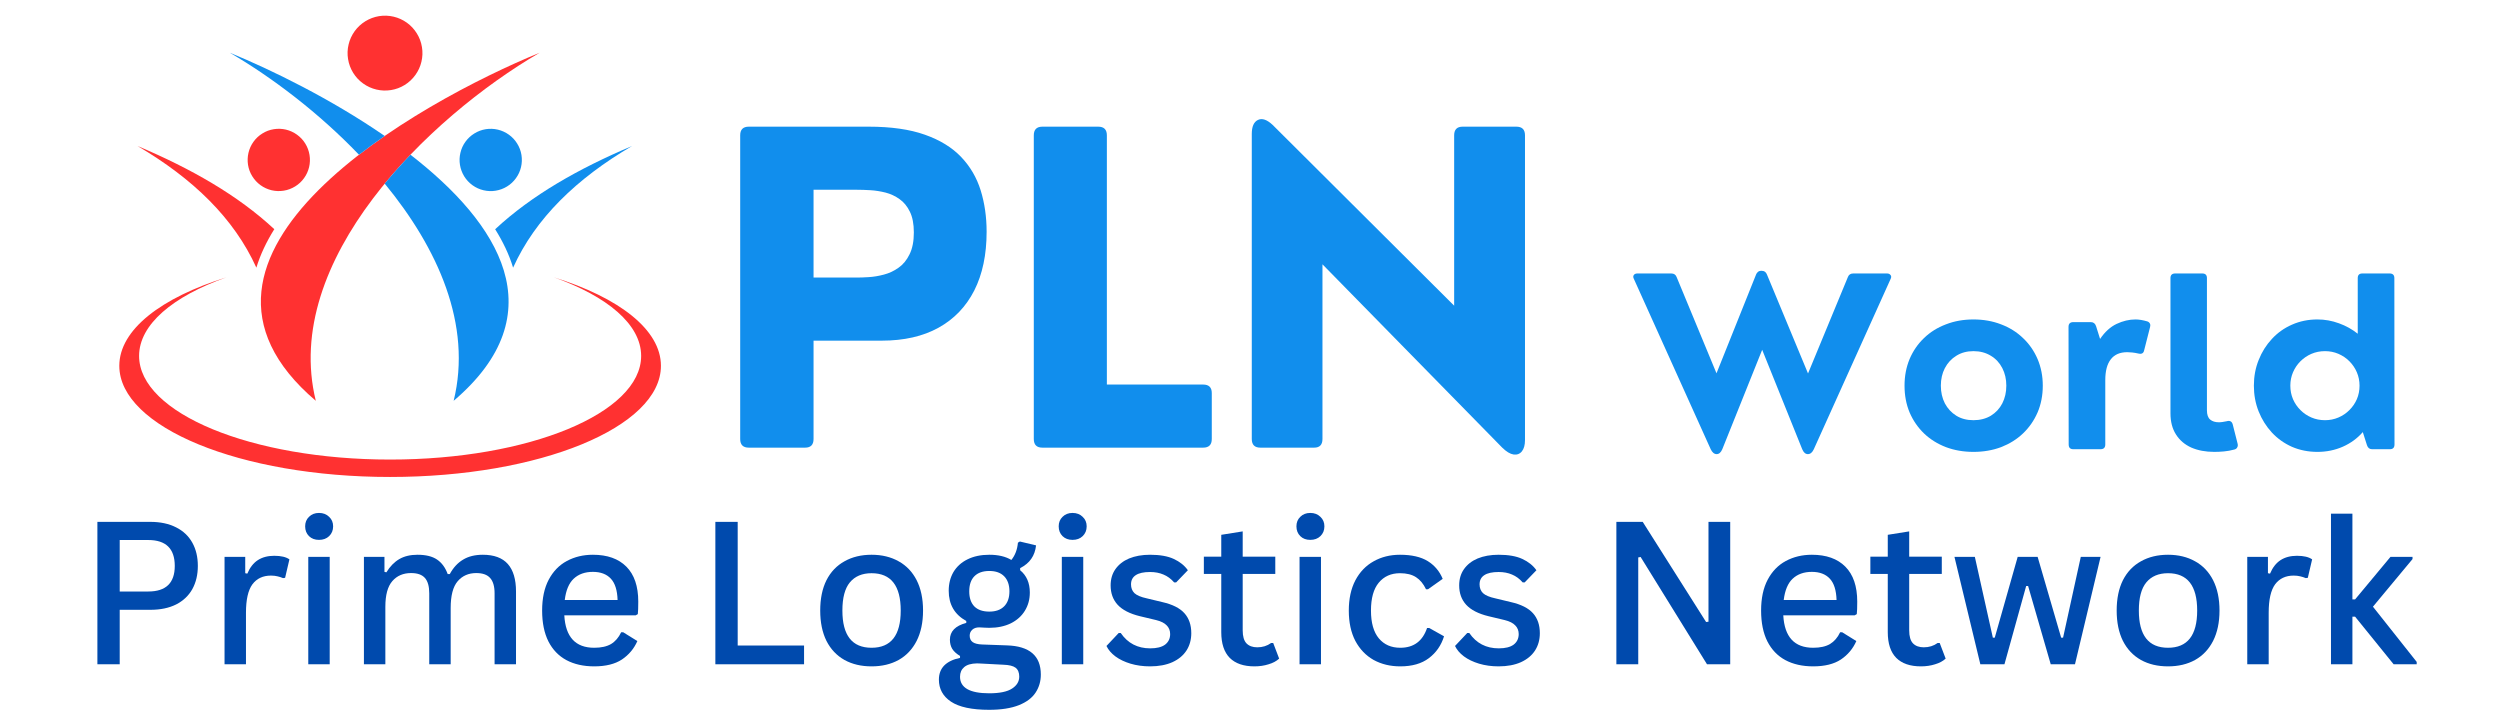 <svg xmlns="http://www.w3.org/2000/svg" xmlns:xlink="http://www.w3.org/1999/xlink" width="350" viewBox="0 0 262.5 75" height="100" preserveAspectRatio="xMidYMid meet"><defs><g></g><clipPath id="c1e2ad3bc4"><path d="M 12.527 29 L 69.418 29 L 69.418 50.41 L 12.527 50.41 Z M 12.527 29 " clip-rule="nonzero"></path></clipPath><clipPath id="ad3499f3f4"><path d="M 36 1.004 L 45 1.004 L 45 10 L 36 10 Z M 36 1.004 " clip-rule="nonzero"></path></clipPath><clipPath id="907d993afa"><path d="M 10 53 L 254 53 L 254 74.926 L 10 74.926 Z M 10 53 " clip-rule="nonzero"></path></clipPath></defs><path fill="#ff3131" d="M 33.16 42.086 C 29.527 27.352 44.957 12.367 56.664 5.535 C 44.172 10.648 15.074 26.695 33.16 42.086 Z M 33.16 42.086 " fill-opacity="1" fill-rule="evenodd"></path><path fill="#ff3131" d="M 26.918 28.105 C 24.574 22.91 20.246 18.742 14.434 15.328 C 20.047 17.695 24.984 20.508 28.801 24.066 C 27.977 25.383 27.336 26.73 26.918 28.105 Z M 26.918 28.105 " fill-opacity="1" fill-rule="evenodd"></path><path fill="#ff3131" d="M 32.5 16.27 C 32.57 16.695 32.555 17.121 32.457 17.543 C 32.355 17.965 32.18 18.352 31.926 18.703 C 31.672 19.059 31.359 19.348 30.992 19.574 C 30.621 19.801 30.223 19.953 29.797 20.02 C 29.367 20.09 28.941 20.074 28.52 19.977 C 28.098 19.875 27.711 19.699 27.359 19.445 C 27.008 19.191 26.719 18.879 26.492 18.512 C 26.262 18.145 26.113 17.746 26.043 17.316 C 25.977 16.887 25.992 16.465 26.09 16.043 C 26.191 15.621 26.367 15.23 26.621 14.879 C 26.875 14.527 27.184 14.238 27.555 14.012 C 27.922 13.781 28.32 13.633 28.75 13.566 C 29.176 13.496 29.602 13.512 30.023 13.609 C 30.445 13.711 30.832 13.887 31.184 14.141 C 31.535 14.395 31.828 14.703 32.055 15.074 C 32.281 15.441 32.43 15.84 32.5 16.27 Z M 32.5 16.27 " fill-opacity="1" fill-rule="nonzero"></path><path fill="#118eed" d="M 47.633 42.086 C 49.598 34.113 45.98 26.07 40.395 19.281 C 41.254 18.238 42.156 17.227 43.098 16.246 C 52.387 23.445 58.449 32.879 47.633 42.086 Z M 37.695 16.25 C 38.574 15.57 39.473 14.91 40.395 14.277 C 34.742 10.375 28.445 7.305 24.125 5.535 C 28.527 8.102 33.457 11.824 37.695 16.25 Z M 37.695 16.25 " fill-opacity="1" fill-rule="evenodd"></path><path fill="#118eed" d="M 53.875 28.105 C 56.219 22.914 60.551 18.742 66.359 15.332 C 60.75 17.699 55.812 20.512 51.992 24.07 C 52.812 25.383 53.461 26.73 53.875 28.105 Z M 53.875 28.105 " fill-opacity="1" fill-rule="evenodd"></path><path fill="#118eed" d="M 52.277 13.613 C 52.699 13.715 53.086 13.891 53.438 14.145 C 53.789 14.398 54.078 14.707 54.305 15.078 C 54.535 15.445 54.684 15.844 54.754 16.273 C 54.82 16.699 54.809 17.125 54.707 17.547 C 54.609 17.969 54.43 18.355 54.176 18.707 C 53.922 19.059 53.613 19.352 53.242 19.578 C 52.875 19.805 52.477 19.953 52.047 20.023 C 51.621 20.094 51.195 20.078 50.773 19.977 C 50.352 19.879 49.965 19.703 49.613 19.449 C 49.262 19.195 48.969 18.883 48.742 18.516 C 48.516 18.145 48.367 17.746 48.297 17.32 C 48.227 16.891 48.242 16.465 48.344 16.043 C 48.441 15.621 48.617 15.234 48.871 14.883 C 49.125 14.531 49.438 14.242 49.805 14.016 C 50.176 13.785 50.574 13.637 51 13.566 C 51.43 13.5 51.855 13.512 52.277 13.613 Z M 52.277 13.613 " fill-opacity="1" fill-rule="nonzero"></path><g clip-path="url(#c1e2ad3bc4)"><path fill="#ff3131" d="M 40.961 50.082 C 56.668 50.082 69.398 44.855 69.398 38.41 C 69.398 34.617 64.988 31.246 58.152 29.117 C 63.766 31.113 67.32 34.07 67.32 37.371 C 67.32 43.383 55.52 48.254 40.961 48.254 C 26.402 48.254 14.605 43.383 14.605 37.371 C 14.605 34.074 18.16 31.113 23.773 29.121 C 16.938 31.246 12.527 34.617 12.527 38.41 C 12.527 44.855 25.258 50.082 40.961 50.082 Z M 40.961 50.082 " fill-opacity="1" fill-rule="evenodd"></path></g><g clip-path="url(#ad3499f3f4)"><path fill="#ff3131" d="M 44.305 4.949 C 44.391 5.461 44.371 5.973 44.25 6.48 C 44.133 6.988 43.918 7.453 43.613 7.875 C 43.309 8.297 42.938 8.648 42.492 8.922 C 42.051 9.195 41.57 9.375 41.055 9.457 C 40.539 9.539 40.031 9.523 39.523 9.402 C 39.016 9.281 38.551 9.07 38.129 8.766 C 37.703 8.461 37.355 8.086 37.082 7.645 C 36.809 7.199 36.629 6.723 36.547 6.207 C 36.461 5.691 36.48 5.18 36.602 4.672 C 36.719 4.168 36.934 3.703 37.238 3.277 C 37.543 2.855 37.918 2.508 38.359 2.234 C 38.805 1.961 39.281 1.781 39.797 1.695 C 40.312 1.613 40.824 1.633 41.328 1.75 C 41.836 1.871 42.301 2.082 42.727 2.387 C 43.148 2.691 43.496 3.066 43.77 3.512 C 44.043 3.953 44.223 4.434 44.305 4.949 Z M 44.305 4.949 " fill-opacity="1" fill-rule="nonzero"></path></g><g clip-path="url(#907d993afa)"><g fill="#004aad" fill-opacity="1"><g transform="translate(8.117, 69.749)"><g><path d="M 7.672 -14.953 C 8.723 -14.953 9.625 -14.758 10.375 -14.375 C 11.125 -14 11.691 -13.461 12.078 -12.766 C 12.461 -12.078 12.656 -11.266 12.656 -10.328 C 12.656 -9.398 12.461 -8.586 12.078 -7.891 C 11.691 -7.203 11.125 -6.664 10.375 -6.281 C 9.625 -5.906 8.723 -5.719 7.672 -5.719 L 4.453 -5.719 L 4.453 0 L 2.109 0 L 2.109 -14.953 Z M 7.453 -7.641 C 9.305 -7.641 10.234 -8.535 10.234 -10.328 C 10.234 -12.141 9.305 -13.047 7.453 -13.047 L 4.453 -13.047 L 4.453 -7.641 Z M 7.453 -7.641 "></path></g></g><g transform="translate(21.78, 69.749)"><g><path d="M 1.797 0 L 1.797 -11.281 L 3.969 -11.281 L 3.969 -9.562 L 4.188 -9.516 C 4.457 -10.16 4.828 -10.633 5.297 -10.938 C 5.766 -11.238 6.336 -11.391 7.016 -11.391 C 7.723 -11.391 8.254 -11.266 8.609 -11.016 L 8.156 -9.078 L 7.938 -9.047 C 7.75 -9.129 7.555 -9.191 7.359 -9.234 C 7.16 -9.285 6.93 -9.312 6.672 -9.312 C 5.828 -9.312 5.176 -9.004 4.719 -8.391 C 4.27 -7.773 4.047 -6.781 4.047 -5.406 L 4.047 0 Z M 1.797 0 "></path></g></g><g transform="translate(30.572, 69.749)"><g><path d="M 2.922 -13.062 C 2.492 -13.062 2.145 -13.191 1.875 -13.453 C 1.602 -13.723 1.469 -14.066 1.469 -14.484 C 1.469 -14.891 1.602 -15.223 1.875 -15.484 C 2.145 -15.754 2.492 -15.891 2.922 -15.891 C 3.359 -15.891 3.711 -15.754 3.984 -15.484 C 4.266 -15.223 4.406 -14.891 4.406 -14.484 C 4.406 -14.066 4.266 -13.723 3.984 -13.453 C 3.711 -13.191 3.359 -13.062 2.922 -13.062 Z M 1.797 0 L 1.797 -11.281 L 4.047 -11.281 L 4.047 0 Z M 1.797 0 "></path></g></g><g transform="translate(36.415, 69.749)"><g><path d="M 1.797 0 L 1.797 -11.281 L 3.953 -11.281 L 3.953 -9.703 L 4.156 -9.656 C 4.539 -10.281 4.992 -10.742 5.516 -11.047 C 6.035 -11.348 6.672 -11.5 7.422 -11.5 C 8.297 -11.5 8.977 -11.332 9.469 -11 C 9.969 -10.664 10.344 -10.156 10.594 -9.469 L 10.812 -9.469 C 11.176 -10.145 11.641 -10.648 12.203 -10.984 C 12.766 -11.328 13.457 -11.5 14.281 -11.5 C 15.457 -11.5 16.332 -11.176 16.906 -10.531 C 17.477 -9.883 17.766 -8.922 17.766 -7.641 L 17.766 0 L 15.516 0 L 15.516 -7.453 C 15.516 -8.18 15.359 -8.719 15.047 -9.062 C 14.742 -9.406 14.258 -9.578 13.594 -9.578 C 12.781 -9.578 12.129 -9.289 11.641 -8.719 C 11.148 -8.145 10.906 -7.207 10.906 -5.906 L 10.906 0 L 8.656 0 L 8.656 -7.453 C 8.656 -8.18 8.504 -8.719 8.203 -9.062 C 7.898 -9.406 7.414 -9.578 6.75 -9.578 C 5.926 -9.578 5.27 -9.297 4.781 -8.734 C 4.289 -8.172 4.047 -7.27 4.047 -6.031 L 4.047 0 Z M 1.797 0 "></path></g></g><g transform="translate(55.799, 69.749)"><g><path d="M 10.953 -5.141 L 3.453 -5.141 C 3.578 -2.867 4.625 -1.734 6.594 -1.734 C 7.32 -1.734 7.91 -1.863 8.359 -2.125 C 8.805 -2.395 9.16 -2.805 9.422 -3.359 L 9.641 -3.359 L 11.125 -2.438 C 10.77 -1.633 10.227 -0.988 9.5 -0.5 C 8.77 -0.02 7.801 0.219 6.594 0.219 C 5.469 0.219 4.492 0 3.672 -0.438 C 2.859 -0.875 2.227 -1.531 1.781 -2.406 C 1.344 -3.281 1.125 -4.359 1.125 -5.641 C 1.125 -6.922 1.352 -8 1.812 -8.875 C 2.281 -9.758 2.914 -10.414 3.719 -10.844 C 4.531 -11.281 5.441 -11.5 6.453 -11.5 C 7.973 -11.5 9.145 -11.082 9.969 -10.25 C 10.801 -9.414 11.219 -8.191 11.219 -6.578 C 11.219 -5.973 11.203 -5.535 11.172 -5.266 Z M 9.047 -6.75 C 9.016 -7.77 8.781 -8.516 8.344 -8.984 C 7.906 -9.461 7.273 -9.703 6.453 -9.703 C 5.617 -9.703 4.945 -9.461 4.438 -8.984 C 3.938 -8.516 3.625 -7.77 3.5 -6.75 Z M 9.047 -6.75 "></path></g></g><g transform="translate(67.958, 69.749)"><g></g></g><g transform="translate(73.004, 69.749)"><g><path d="M 4.453 -14.953 L 4.453 -1.969 L 11.422 -1.969 L 11.422 0 L 2.109 0 L 2.109 -14.953 Z M 4.453 -14.953 "></path></g></g><g transform="translate(84.998, 69.749)"><g><path d="M 6.516 0.219 C 5.43 0.219 4.484 -0.004 3.672 -0.453 C 2.859 -0.91 2.227 -1.578 1.781 -2.453 C 1.344 -3.336 1.125 -4.398 1.125 -5.641 C 1.125 -6.891 1.344 -7.953 1.781 -8.828 C 2.227 -9.703 2.859 -10.363 3.672 -10.812 C 4.484 -11.27 5.43 -11.5 6.516 -11.5 C 7.598 -11.5 8.547 -11.27 9.359 -10.812 C 10.172 -10.363 10.801 -9.703 11.25 -8.828 C 11.695 -7.953 11.922 -6.891 11.922 -5.641 C 11.922 -4.398 11.695 -3.336 11.25 -2.453 C 10.801 -1.578 10.172 -0.91 9.359 -0.453 C 8.547 -0.004 7.598 0.219 6.516 0.219 Z M 6.516 -1.734 C 8.555 -1.734 9.578 -3.035 9.578 -5.641 C 9.578 -8.254 8.555 -9.562 6.516 -9.562 C 5.523 -9.562 4.766 -9.238 4.234 -8.594 C 3.711 -7.957 3.453 -6.973 3.453 -5.641 C 3.453 -3.035 4.473 -1.734 6.516 -1.734 Z M 6.516 -1.734 "></path></g></g><g transform="translate(98.037, 69.749)"><g><path d="M 5.828 4.781 C 4.004 4.781 2.664 4.492 1.812 3.922 C 0.969 3.359 0.547 2.586 0.547 1.609 C 0.547 1.004 0.734 0.508 1.109 0.125 C 1.492 -0.258 2.047 -0.523 2.766 -0.672 L 2.766 -0.875 C 2.398 -1.094 2.129 -1.336 1.953 -1.609 C 1.785 -1.891 1.703 -2.211 1.703 -2.578 C 1.703 -3.453 2.273 -4.039 3.422 -4.344 L 3.422 -4.547 C 2.191 -5.223 1.578 -6.281 1.578 -7.719 C 1.578 -8.457 1.742 -9.113 2.078 -9.688 C 2.422 -10.258 2.91 -10.703 3.547 -11.016 C 4.191 -11.336 4.957 -11.5 5.844 -11.5 C 6.781 -11.5 7.551 -11.316 8.156 -10.953 C 8.551 -11.441 8.781 -12.047 8.844 -12.766 L 9.047 -12.891 L 10.75 -12.484 C 10.688 -11.93 10.52 -11.461 10.25 -11.078 C 9.988 -10.691 9.598 -10.363 9.078 -10.094 L 9.078 -9.875 C 9.754 -9.32 10.094 -8.539 10.094 -7.531 C 10.094 -6.82 9.922 -6.188 9.578 -5.625 C 9.234 -5.062 8.738 -4.617 8.094 -4.297 C 7.445 -3.984 6.695 -3.828 5.844 -3.828 C 5.77 -3.828 5.609 -3.832 5.359 -3.844 C 5.086 -3.863 4.895 -3.875 4.781 -3.875 C 4.469 -3.875 4.223 -3.789 4.047 -3.625 C 3.867 -3.457 3.781 -3.25 3.781 -3 C 3.781 -2.707 3.883 -2.484 4.094 -2.328 C 4.301 -2.18 4.629 -2.098 5.078 -2.078 L 7.688 -1.984 C 10.062 -1.91 11.25 -0.891 11.25 1.078 C 11.25 1.785 11.066 2.414 10.703 2.969 C 10.336 3.531 9.75 3.973 8.938 4.297 C 8.125 4.617 7.086 4.781 5.828 4.781 Z M 5.844 -5.531 C 6.508 -5.531 7.023 -5.711 7.391 -6.078 C 7.766 -6.453 7.953 -6.977 7.953 -7.656 C 7.953 -8.332 7.77 -8.859 7.406 -9.234 C 7.039 -9.609 6.52 -9.797 5.844 -9.797 C 5.156 -9.797 4.629 -9.609 4.266 -9.234 C 3.91 -8.867 3.734 -8.344 3.734 -7.656 C 3.734 -6.977 3.91 -6.453 4.266 -6.078 C 4.629 -5.711 5.156 -5.531 5.844 -5.531 Z M 5.828 3.047 C 6.93 3.047 7.734 2.879 8.234 2.547 C 8.734 2.223 8.984 1.805 8.984 1.297 C 8.984 0.867 8.852 0.555 8.594 0.359 C 8.344 0.172 7.914 0.066 7.312 0.047 L 4.938 -0.078 L 4.547 -0.094 C 3.941 -0.082 3.492 0.047 3.203 0.297 C 2.91 0.547 2.766 0.883 2.766 1.312 C 2.766 1.883 3.02 2.316 3.531 2.609 C 4.039 2.898 4.805 3.047 5.828 3.047 Z M 5.828 3.047 "></path></g></g><g transform="translate(109.694, 69.749)"><g><path d="M 2.922 -13.062 C 2.492 -13.062 2.145 -13.191 1.875 -13.453 C 1.602 -13.723 1.469 -14.066 1.469 -14.484 C 1.469 -14.891 1.602 -15.223 1.875 -15.484 C 2.145 -15.754 2.492 -15.891 2.922 -15.891 C 3.359 -15.891 3.711 -15.754 3.984 -15.484 C 4.266 -15.223 4.406 -14.891 4.406 -14.484 C 4.406 -14.066 4.266 -13.723 3.984 -13.453 C 3.711 -13.191 3.359 -13.062 2.922 -13.062 Z M 1.797 0 L 1.797 -11.281 L 4.047 -11.281 L 4.047 0 Z M 1.797 0 "></path></g></g><g transform="translate(115.538, 69.749)"><g><path d="M 5.219 0.219 C 4.477 0.219 3.797 0.125 3.172 -0.062 C 2.547 -0.25 2.016 -0.504 1.578 -0.828 C 1.148 -1.148 0.836 -1.516 0.641 -1.922 L 1.922 -3.281 L 2.141 -3.281 C 2.879 -2.207 3.91 -1.672 5.234 -1.672 C 5.922 -1.672 6.441 -1.801 6.797 -2.062 C 7.148 -2.332 7.328 -2.703 7.328 -3.172 C 7.328 -3.535 7.207 -3.836 6.969 -4.078 C 6.738 -4.328 6.367 -4.516 5.859 -4.641 L 4.156 -5.047 C 3.094 -5.305 2.312 -5.707 1.812 -6.25 C 1.32 -6.789 1.078 -7.469 1.078 -8.281 C 1.078 -8.938 1.242 -9.504 1.578 -9.984 C 1.922 -10.473 2.398 -10.848 3.016 -11.109 C 3.641 -11.367 4.375 -11.5 5.219 -11.5 C 6.25 -11.5 7.078 -11.352 7.703 -11.062 C 8.336 -10.77 8.832 -10.375 9.188 -9.875 L 7.953 -8.594 L 7.75 -8.594 C 7.414 -8.977 7.039 -9.254 6.625 -9.422 C 6.219 -9.598 5.75 -9.688 5.219 -9.688 C 4.551 -9.688 4.051 -9.578 3.719 -9.359 C 3.383 -9.141 3.219 -8.816 3.219 -8.391 C 3.219 -8.016 3.336 -7.707 3.578 -7.469 C 3.828 -7.238 4.258 -7.055 4.875 -6.922 L 6.5 -6.531 C 7.57 -6.289 8.348 -5.898 8.828 -5.359 C 9.305 -4.828 9.547 -4.129 9.547 -3.266 C 9.547 -2.578 9.379 -1.973 9.047 -1.453 C 8.711 -0.93 8.219 -0.52 7.562 -0.219 C 6.914 0.07 6.133 0.219 5.219 0.219 Z M 5.219 0.219 "></path></g></g><g transform="translate(125.967, 69.749)"><g><path d="M 7.719 -2.234 L 8.344 -0.594 C 8.062 -0.332 7.691 -0.133 7.234 0 C 6.785 0.145 6.289 0.219 5.75 0.219 C 4.613 0.219 3.75 -0.078 3.156 -0.672 C 2.562 -1.273 2.266 -2.176 2.266 -3.375 L 2.266 -9.484 L 0.438 -9.484 L 0.438 -11.297 L 2.266 -11.297 L 2.266 -13.594 L 4.516 -13.953 L 4.516 -11.297 L 7.938 -11.297 L 7.938 -9.484 L 4.516 -9.484 L 4.516 -3.562 C 4.516 -2.938 4.645 -2.484 4.906 -2.203 C 5.176 -1.922 5.555 -1.781 6.047 -1.781 C 6.598 -1.781 7.082 -1.93 7.5 -2.234 Z M 7.719 -2.234 "></path></g></g><g transform="translate(134.656, 69.749)"><g><path d="M 2.922 -13.062 C 2.492 -13.062 2.145 -13.191 1.875 -13.453 C 1.602 -13.723 1.469 -14.066 1.469 -14.484 C 1.469 -14.891 1.602 -15.223 1.875 -15.484 C 2.145 -15.754 2.492 -15.891 2.922 -15.891 C 3.359 -15.891 3.711 -15.754 3.984 -15.484 C 4.266 -15.223 4.406 -14.891 4.406 -14.484 C 4.406 -14.066 4.266 -13.723 3.984 -13.453 C 3.711 -13.191 3.359 -13.062 2.922 -13.062 Z M 1.797 0 L 1.797 -11.281 L 4.047 -11.281 L 4.047 0 Z M 1.797 0 "></path></g></g><g transform="translate(140.499, 69.749)"><g><path d="M 6.531 0.219 C 5.488 0.219 4.555 -0.004 3.734 -0.453 C 2.922 -0.91 2.281 -1.578 1.812 -2.453 C 1.352 -3.336 1.125 -4.398 1.125 -5.641 C 1.125 -6.867 1.352 -7.926 1.812 -8.812 C 2.281 -9.695 2.922 -10.363 3.734 -10.812 C 4.547 -11.27 5.469 -11.5 6.5 -11.5 C 7.727 -11.5 8.703 -11.273 9.422 -10.828 C 10.141 -10.379 10.66 -9.758 10.984 -8.969 L 9.438 -7.875 L 9.234 -7.875 C 8.961 -8.445 8.613 -8.867 8.188 -9.141 C 7.758 -9.422 7.195 -9.562 6.5 -9.562 C 5.562 -9.562 4.816 -9.227 4.266 -8.562 C 3.723 -7.906 3.453 -6.93 3.453 -5.641 C 3.453 -4.359 3.727 -3.383 4.281 -2.719 C 4.832 -2.062 5.582 -1.734 6.531 -1.734 C 7.938 -1.734 8.875 -2.426 9.344 -3.812 L 9.562 -3.812 L 11.125 -2.938 C 10.832 -1.988 10.301 -1.223 9.531 -0.641 C 8.77 -0.066 7.77 0.219 6.531 0.219 Z M 6.531 0.219 "></path></g></g><g transform="translate(152.136, 69.749)"><g><path d="M 5.219 0.219 C 4.477 0.219 3.797 0.125 3.172 -0.062 C 2.547 -0.25 2.016 -0.504 1.578 -0.828 C 1.148 -1.148 0.836 -1.516 0.641 -1.922 L 1.922 -3.281 L 2.141 -3.281 C 2.879 -2.207 3.91 -1.672 5.234 -1.672 C 5.922 -1.672 6.441 -1.801 6.797 -2.062 C 7.148 -2.332 7.328 -2.703 7.328 -3.172 C 7.328 -3.535 7.207 -3.836 6.969 -4.078 C 6.738 -4.328 6.367 -4.516 5.859 -4.641 L 4.156 -5.047 C 3.094 -5.305 2.312 -5.707 1.812 -6.25 C 1.32 -6.789 1.078 -7.469 1.078 -8.281 C 1.078 -8.938 1.242 -9.504 1.578 -9.984 C 1.922 -10.473 2.398 -10.848 3.016 -11.109 C 3.641 -11.367 4.375 -11.5 5.219 -11.5 C 6.25 -11.5 7.078 -11.352 7.703 -11.062 C 8.336 -10.77 8.832 -10.375 9.188 -9.875 L 7.953 -8.594 L 7.75 -8.594 C 7.414 -8.977 7.039 -9.254 6.625 -9.422 C 6.219 -9.598 5.75 -9.688 5.219 -9.688 C 4.551 -9.688 4.051 -9.578 3.719 -9.359 C 3.383 -9.141 3.219 -8.816 3.219 -8.391 C 3.219 -8.016 3.336 -7.707 3.578 -7.469 C 3.828 -7.238 4.258 -7.055 4.875 -6.922 L 6.5 -6.531 C 7.57 -6.289 8.348 -5.898 8.828 -5.359 C 9.305 -4.828 9.547 -4.129 9.547 -3.266 C 9.547 -2.578 9.379 -1.973 9.047 -1.453 C 8.711 -0.93 8.219 -0.52 7.562 -0.219 C 6.914 0.07 6.133 0.219 5.219 0.219 Z M 5.219 0.219 "></path></g></g><g transform="translate(162.565, 69.749)"><g></g></g><g transform="translate(167.61, 69.749)"><g><path d="M 4.406 0 L 2.109 0 L 2.109 -14.953 L 4.875 -14.953 L 11.531 -4.438 L 11.781 -4.469 L 11.781 -14.953 L 14.062 -14.953 L 14.062 0 L 11.625 0 L 4.656 -11.266 L 4.406 -11.219 Z M 4.406 0 "></path></g></g><g transform="translate(183.791, 69.749)"><g><path d="M 10.953 -5.141 L 3.453 -5.141 C 3.578 -2.867 4.625 -1.734 6.594 -1.734 C 7.32 -1.734 7.91 -1.863 8.359 -2.125 C 8.805 -2.395 9.16 -2.805 9.422 -3.359 L 9.641 -3.359 L 11.125 -2.438 C 10.77 -1.633 10.227 -0.988 9.5 -0.5 C 8.77 -0.02 7.801 0.219 6.594 0.219 C 5.469 0.219 4.492 0 3.672 -0.438 C 2.859 -0.875 2.227 -1.531 1.781 -2.406 C 1.344 -3.281 1.125 -4.359 1.125 -5.641 C 1.125 -6.922 1.352 -8 1.812 -8.875 C 2.281 -9.758 2.914 -10.414 3.719 -10.844 C 4.531 -11.281 5.441 -11.5 6.453 -11.5 C 7.973 -11.5 9.145 -11.082 9.969 -10.25 C 10.801 -9.414 11.219 -8.191 11.219 -6.578 C 11.219 -5.973 11.203 -5.535 11.172 -5.266 Z M 9.047 -6.75 C 9.016 -7.77 8.781 -8.516 8.344 -8.984 C 7.906 -9.461 7.273 -9.703 6.453 -9.703 C 5.617 -9.703 4.945 -9.461 4.438 -8.984 C 3.938 -8.516 3.625 -7.77 3.5 -6.75 Z M 9.047 -6.75 "></path></g></g><g transform="translate(195.95, 69.749)"><g><path d="M 7.719 -2.234 L 8.344 -0.594 C 8.062 -0.332 7.691 -0.133 7.234 0 C 6.785 0.145 6.289 0.219 5.75 0.219 C 4.613 0.219 3.75 -0.078 3.156 -0.672 C 2.562 -1.273 2.266 -2.176 2.266 -3.375 L 2.266 -9.484 L 0.438 -9.484 L 0.438 -11.297 L 2.266 -11.297 L 2.266 -13.594 L 4.516 -13.953 L 4.516 -11.297 L 7.938 -11.297 L 7.938 -9.484 L 4.516 -9.484 L 4.516 -3.562 C 4.516 -2.938 4.645 -2.484 4.906 -2.203 C 5.176 -1.922 5.555 -1.781 6.047 -1.781 C 6.598 -1.781 7.082 -1.93 7.5 -2.234 Z M 7.719 -2.234 "></path></g></g><g transform="translate(204.639, 69.749)"><g><path d="M 5.828 0 L 3.297 0 L 0.578 -11.281 L 2.719 -11.281 L 4.609 -2.797 L 4.812 -2.797 L 7.219 -11.281 L 9.312 -11.281 L 11.781 -2.797 L 11.984 -2.797 L 13.844 -11.281 L 15.922 -11.281 L 13.234 0 L 10.688 0 L 8.312 -8.219 L 8.109 -8.219 Z M 5.828 0 "></path></g></g><g transform="translate(221.126, 69.749)"><g><path d="M 6.516 0.219 C 5.43 0.219 4.484 -0.004 3.672 -0.453 C 2.859 -0.91 2.227 -1.578 1.781 -2.453 C 1.344 -3.336 1.125 -4.398 1.125 -5.641 C 1.125 -6.891 1.344 -7.953 1.781 -8.828 C 2.227 -9.703 2.859 -10.363 3.672 -10.812 C 4.484 -11.27 5.43 -11.5 6.516 -11.5 C 7.598 -11.5 8.547 -11.27 9.359 -10.812 C 10.172 -10.363 10.801 -9.703 11.25 -8.828 C 11.695 -7.953 11.922 -6.891 11.922 -5.641 C 11.922 -4.398 11.695 -3.336 11.25 -2.453 C 10.801 -1.578 10.172 -0.91 9.359 -0.453 C 8.547 -0.004 7.598 0.219 6.516 0.219 Z M 6.516 -1.734 C 8.555 -1.734 9.578 -3.035 9.578 -5.641 C 9.578 -8.254 8.555 -9.562 6.516 -9.562 C 5.523 -9.562 4.766 -9.238 4.234 -8.594 C 3.711 -7.957 3.453 -6.973 3.453 -5.641 C 3.453 -3.035 4.473 -1.734 6.516 -1.734 Z M 6.516 -1.734 "></path></g></g><g transform="translate(234.165, 69.749)"><g><path d="M 1.797 0 L 1.797 -11.281 L 3.969 -11.281 L 3.969 -9.562 L 4.188 -9.516 C 4.457 -10.16 4.828 -10.633 5.297 -10.938 C 5.766 -11.238 6.336 -11.391 7.016 -11.391 C 7.723 -11.391 8.254 -11.266 8.609 -11.016 L 8.156 -9.078 L 7.938 -9.047 C 7.75 -9.129 7.555 -9.191 7.359 -9.234 C 7.16 -9.285 6.93 -9.312 6.672 -9.312 C 5.828 -9.312 5.176 -9.004 4.719 -8.391 C 4.27 -7.773 4.047 -6.781 4.047 -5.406 L 4.047 0 Z M 1.797 0 "></path></g></g><g transform="translate(242.956, 69.749)"><g><path d="M 1.797 0 L 1.797 -15.812 L 4.047 -15.812 L 4.047 -6.812 L 4.328 -6.812 L 8.047 -11.281 L 10.359 -11.281 L 10.359 -11.047 C 9.672 -10.211 8.977 -9.379 8.281 -8.547 C 7.594 -7.711 6.898 -6.879 6.203 -6.047 L 10.797 -0.25 L 10.797 0 L 8.375 0 L 4.328 -5 L 4.047 -5 L 4.047 0 Z M 1.797 0 "></path></g></g></g></g><g fill="#118eed" fill-opacity="1"><g transform="translate(74.392, 47.003)"><g><path d="M 10.141 0 L 4.234 0 C 3.629 0 3.328 -0.301 3.328 -0.906 L 3.328 -32.797 C 3.328 -33.398 3.629 -33.703 4.234 -33.703 L 16.812 -33.703 C 19.164 -33.703 21.133 -33.422 22.719 -32.859 C 24.312 -32.297 25.582 -31.516 26.531 -30.516 C 27.477 -29.523 28.16 -28.359 28.578 -27.016 C 28.992 -25.68 29.203 -24.234 29.203 -22.672 C 29.203 -20.266 28.77 -18.207 27.906 -16.5 C 27.039 -14.801 25.789 -13.5 24.156 -12.594 C 22.52 -11.688 20.531 -11.234 18.188 -11.234 L 11.031 -11.234 L 11.031 -0.906 C 11.031 -0.301 10.734 0 10.141 0 Z M 11.031 -27.078 L 11.031 -17.859 L 15.594 -17.859 C 15.938 -17.859 16.352 -17.875 16.844 -17.906 C 17.344 -17.938 17.867 -18.023 18.422 -18.172 C 18.973 -18.316 19.484 -18.555 19.953 -18.891 C 20.43 -19.223 20.816 -19.691 21.109 -20.297 C 21.41 -20.898 21.562 -21.664 21.562 -22.594 C 21.562 -23.488 21.422 -24.219 21.141 -24.781 C 20.867 -25.344 20.508 -25.781 20.062 -26.094 C 19.613 -26.414 19.125 -26.645 18.594 -26.781 C 18.062 -26.914 17.535 -27 17.016 -27.031 C 16.492 -27.062 16.02 -27.078 15.594 -27.078 Z M 11.031 -27.078 "></path></g></g></g><g fill="#118eed" fill-opacity="1"><g transform="translate(105.221, 47.003)"><g><path d="M 21.109 0 L 4.234 0 C 3.629 0 3.328 -0.301 3.328 -0.906 L 3.328 -32.797 C 3.328 -33.398 3.629 -33.703 4.234 -33.703 L 10.094 -33.703 C 10.695 -33.703 11 -33.398 11 -32.797 L 11 -6.625 L 21.109 -6.625 C 21.711 -6.625 22.016 -6.328 22.016 -5.734 L 22.016 -0.906 C 22.016 -0.301 21.711 0 21.109 0 Z M 21.109 0 "></path></g></g></g><g fill="#118eed" fill-opacity="1"><g transform="translate(128.062, 47.003)"><g><path d="M 9.922 0 L 4.281 0 C 3.676 0 3.375 -0.301 3.375 -0.906 L 3.375 -32.938 C 3.375 -33.707 3.586 -34.195 4.016 -34.406 C 4.453 -34.625 4.973 -34.445 5.578 -33.875 L 24.625 -14.906 L 24.625 -32.797 C 24.625 -33.398 24.922 -33.703 25.516 -33.703 L 31.156 -33.703 C 31.758 -33.703 32.062 -33.398 32.062 -32.797 L 32.062 -0.797 C 32.062 -0.273 31.953 0.117 31.734 0.391 C 31.516 0.66 31.223 0.77 30.859 0.719 C 30.504 0.664 30.109 0.426 29.672 0 L 10.797 -19.25 L 10.797 -0.906 C 10.797 -0.301 10.504 0 9.922 0 Z M 9.922 0 "></path></g></g></g><g fill="#118eed" fill-opacity="1"><g transform="translate(163.507, 47.003)"><g></g></g></g><g fill="#118eed" fill-opacity="1"><g transform="translate(171.154, 47.167)"><g><path d="M 23.438 -18.453 L 26.984 -18.453 C 27.148 -18.453 27.273 -18.395 27.359 -18.281 C 27.441 -18.176 27.441 -18.039 27.359 -17.875 L 19.297 0 C 19.141 0.344 18.93 0.516 18.672 0.516 C 18.422 0.516 18.223 0.344 18.078 0 L 13.875 -10.438 L 9.688 0 C 9.539 0.344 9.344 0.516 9.094 0.516 C 8.844 0.516 8.633 0.344 8.469 0 L 0.406 -17.875 C 0.32 -18.039 0.316 -18.176 0.391 -18.281 C 0.461 -18.395 0.594 -18.453 0.781 -18.453 L 4.328 -18.453 C 4.609 -18.453 4.797 -18.328 4.891 -18.078 L 9.078 -7.969 L 13.234 -18.344 C 13.273 -18.445 13.336 -18.535 13.422 -18.609 C 13.504 -18.691 13.633 -18.734 13.812 -18.734 C 13.957 -18.734 14.078 -18.695 14.172 -18.625 C 14.266 -18.551 14.332 -18.457 14.375 -18.344 L 18.688 -7.953 L 22.875 -18.078 C 22.969 -18.328 23.156 -18.453 23.438 -18.453 Z M 23.438 -18.453 "></path></g></g></g><g fill="#118eed" fill-opacity="1"><g transform="translate(198.914, 47.167)"><g><path d="M 8.297 0.281 C 7.254 0.281 6.289 0.113 5.406 -0.219 C 4.52 -0.562 3.754 -1.039 3.109 -1.656 C 2.461 -2.281 1.957 -3.016 1.594 -3.859 C 1.238 -4.711 1.062 -5.648 1.062 -6.672 C 1.062 -7.68 1.238 -8.613 1.594 -9.469 C 1.957 -10.32 2.461 -11.055 3.109 -11.672 C 3.754 -12.297 4.52 -12.773 5.406 -13.109 C 6.289 -13.453 7.254 -13.625 8.297 -13.625 C 9.348 -13.625 10.316 -13.453 11.203 -13.109 C 12.086 -12.773 12.852 -12.297 13.5 -11.672 C 14.156 -11.055 14.664 -10.32 15.031 -9.469 C 15.395 -8.613 15.578 -7.68 15.578 -6.672 C 15.578 -5.648 15.395 -4.711 15.031 -3.859 C 14.664 -3.016 14.156 -2.281 13.5 -1.656 C 12.852 -1.039 12.086 -0.562 11.203 -0.219 C 10.316 0.113 9.348 0.281 8.297 0.281 Z M 8.297 -3.047 C 8.992 -3.047 9.602 -3.203 10.125 -3.516 C 10.645 -3.836 11.047 -4.27 11.328 -4.812 C 11.609 -5.363 11.75 -5.984 11.75 -6.672 C 11.75 -7.359 11.609 -7.973 11.328 -8.516 C 11.047 -9.066 10.645 -9.5 10.125 -9.812 C 9.602 -10.133 8.992 -10.297 8.297 -10.297 C 7.609 -10.297 7.008 -10.133 6.5 -9.812 C 5.988 -9.5 5.586 -9.066 5.297 -8.516 C 5.016 -7.973 4.875 -7.359 4.875 -6.672 C 4.875 -5.984 5.016 -5.363 5.297 -4.812 C 5.586 -4.27 5.988 -3.836 6.5 -3.516 C 7.008 -3.203 7.609 -3.047 8.297 -3.047 Z M 8.297 -3.047 "></path></g></g></g><g fill="#118eed" fill-opacity="1"><g transform="translate(215.539, 47.167)"><g><path d="M 5.016 0 L 2.156 0 C 1.832 0 1.672 -0.164 1.672 -0.5 L 1.656 -12.844 C 1.656 -13.176 1.82 -13.344 2.156 -13.344 L 4 -13.344 C 4.27 -13.344 4.453 -13.203 4.547 -12.922 L 4.969 -11.578 C 5.469 -12.316 6.047 -12.844 6.703 -13.156 C 7.367 -13.469 8.031 -13.625 8.688 -13.625 C 9.051 -13.625 9.461 -13.555 9.922 -13.422 C 10.055 -13.379 10.148 -13.301 10.203 -13.188 C 10.254 -13.082 10.258 -12.961 10.219 -12.828 L 9.594 -10.375 C 9.531 -10.07 9.328 -9.961 8.984 -10.047 C 8.766 -10.098 8.551 -10.133 8.344 -10.156 C 8.133 -10.176 7.961 -10.188 7.828 -10.188 C 7.055 -10.188 6.477 -9.938 6.094 -9.438 C 5.707 -8.945 5.516 -8.219 5.516 -7.25 L 5.516 -0.5 C 5.516 -0.164 5.348 0 5.016 0 Z M 5.016 0 "></path></g></g></g><g fill="#118eed" fill-opacity="1"><g transform="translate(226.337, 47.167)"><g><path d="M 6.156 0.281 C 5.25 0.281 4.445 0.129 3.75 -0.172 C 3.062 -0.484 2.523 -0.941 2.141 -1.547 C 1.754 -2.148 1.562 -2.891 1.562 -3.766 L 1.562 -17.969 C 1.562 -18.289 1.727 -18.453 2.062 -18.453 L 4.906 -18.453 C 5.227 -18.453 5.391 -18.289 5.391 -17.969 L 5.391 -4.078 C 5.391 -3.629 5.504 -3.305 5.734 -3.109 C 5.961 -2.922 6.266 -2.828 6.641 -2.828 C 6.754 -2.828 6.883 -2.836 7.031 -2.859 C 7.176 -2.879 7.32 -2.906 7.469 -2.938 C 7.789 -3.031 8 -2.926 8.094 -2.625 L 8.609 -0.594 C 8.648 -0.445 8.641 -0.316 8.578 -0.203 C 8.523 -0.086 8.426 -0.008 8.281 0.031 C 7.906 0.133 7.535 0.203 7.172 0.234 C 6.816 0.266 6.477 0.281 6.156 0.281 Z M 6.156 0.281 "></path></g></g></g><g fill="#118eed" fill-opacity="1"><g transform="translate(235.563, 47.167)"><g><path d="M 15.844 -17.969 L 15.859 -0.5 C 15.859 -0.164 15.695 0 15.375 0 L 13.5 0 C 13.238 0 13.062 -0.141 12.969 -0.422 L 12.531 -1.797 C 11.957 -1.141 11.258 -0.629 10.438 -0.266 C 9.613 0.098 8.723 0.281 7.766 0.281 C 6.805 0.281 5.914 0.102 5.094 -0.25 C 4.281 -0.613 3.578 -1.113 2.984 -1.75 C 2.391 -2.395 1.926 -3.133 1.594 -3.969 C 1.258 -4.812 1.094 -5.711 1.094 -6.672 C 1.094 -7.629 1.258 -8.523 1.594 -9.359 C 1.926 -10.203 2.391 -10.941 2.984 -11.578 C 3.578 -12.223 4.281 -12.723 5.094 -13.078 C 5.914 -13.441 6.805 -13.625 7.766 -13.625 C 8.547 -13.625 9.301 -13.488 10.031 -13.219 C 10.758 -12.957 11.414 -12.594 12 -12.125 L 12 -17.969 C 12 -18.289 12.16 -18.453 12.484 -18.453 L 15.344 -18.453 C 15.676 -18.453 15.844 -18.289 15.844 -17.969 Z M 8.562 -3.047 C 9.062 -3.047 9.531 -3.141 9.969 -3.328 C 10.406 -3.516 10.789 -3.773 11.125 -4.109 C 11.457 -4.441 11.719 -4.82 11.906 -5.25 C 12.094 -5.688 12.188 -6.16 12.188 -6.672 C 12.188 -7.172 12.094 -7.641 11.906 -8.078 C 11.719 -8.516 11.457 -8.898 11.125 -9.234 C 10.789 -9.566 10.406 -9.828 9.969 -10.016 C 9.531 -10.203 9.062 -10.297 8.562 -10.297 C 8.051 -10.297 7.578 -10.203 7.141 -10.016 C 6.703 -9.828 6.316 -9.566 5.984 -9.234 C 5.648 -8.898 5.391 -8.516 5.203 -8.078 C 5.016 -7.641 4.922 -7.172 4.922 -6.672 C 4.922 -6.16 5.016 -5.688 5.203 -5.25 C 5.391 -4.82 5.648 -4.441 5.984 -4.109 C 6.316 -3.773 6.703 -3.516 7.141 -3.328 C 7.578 -3.141 8.051 -3.047 8.562 -3.047 Z M 8.562 -3.047 "></path></g></g></g></svg>
